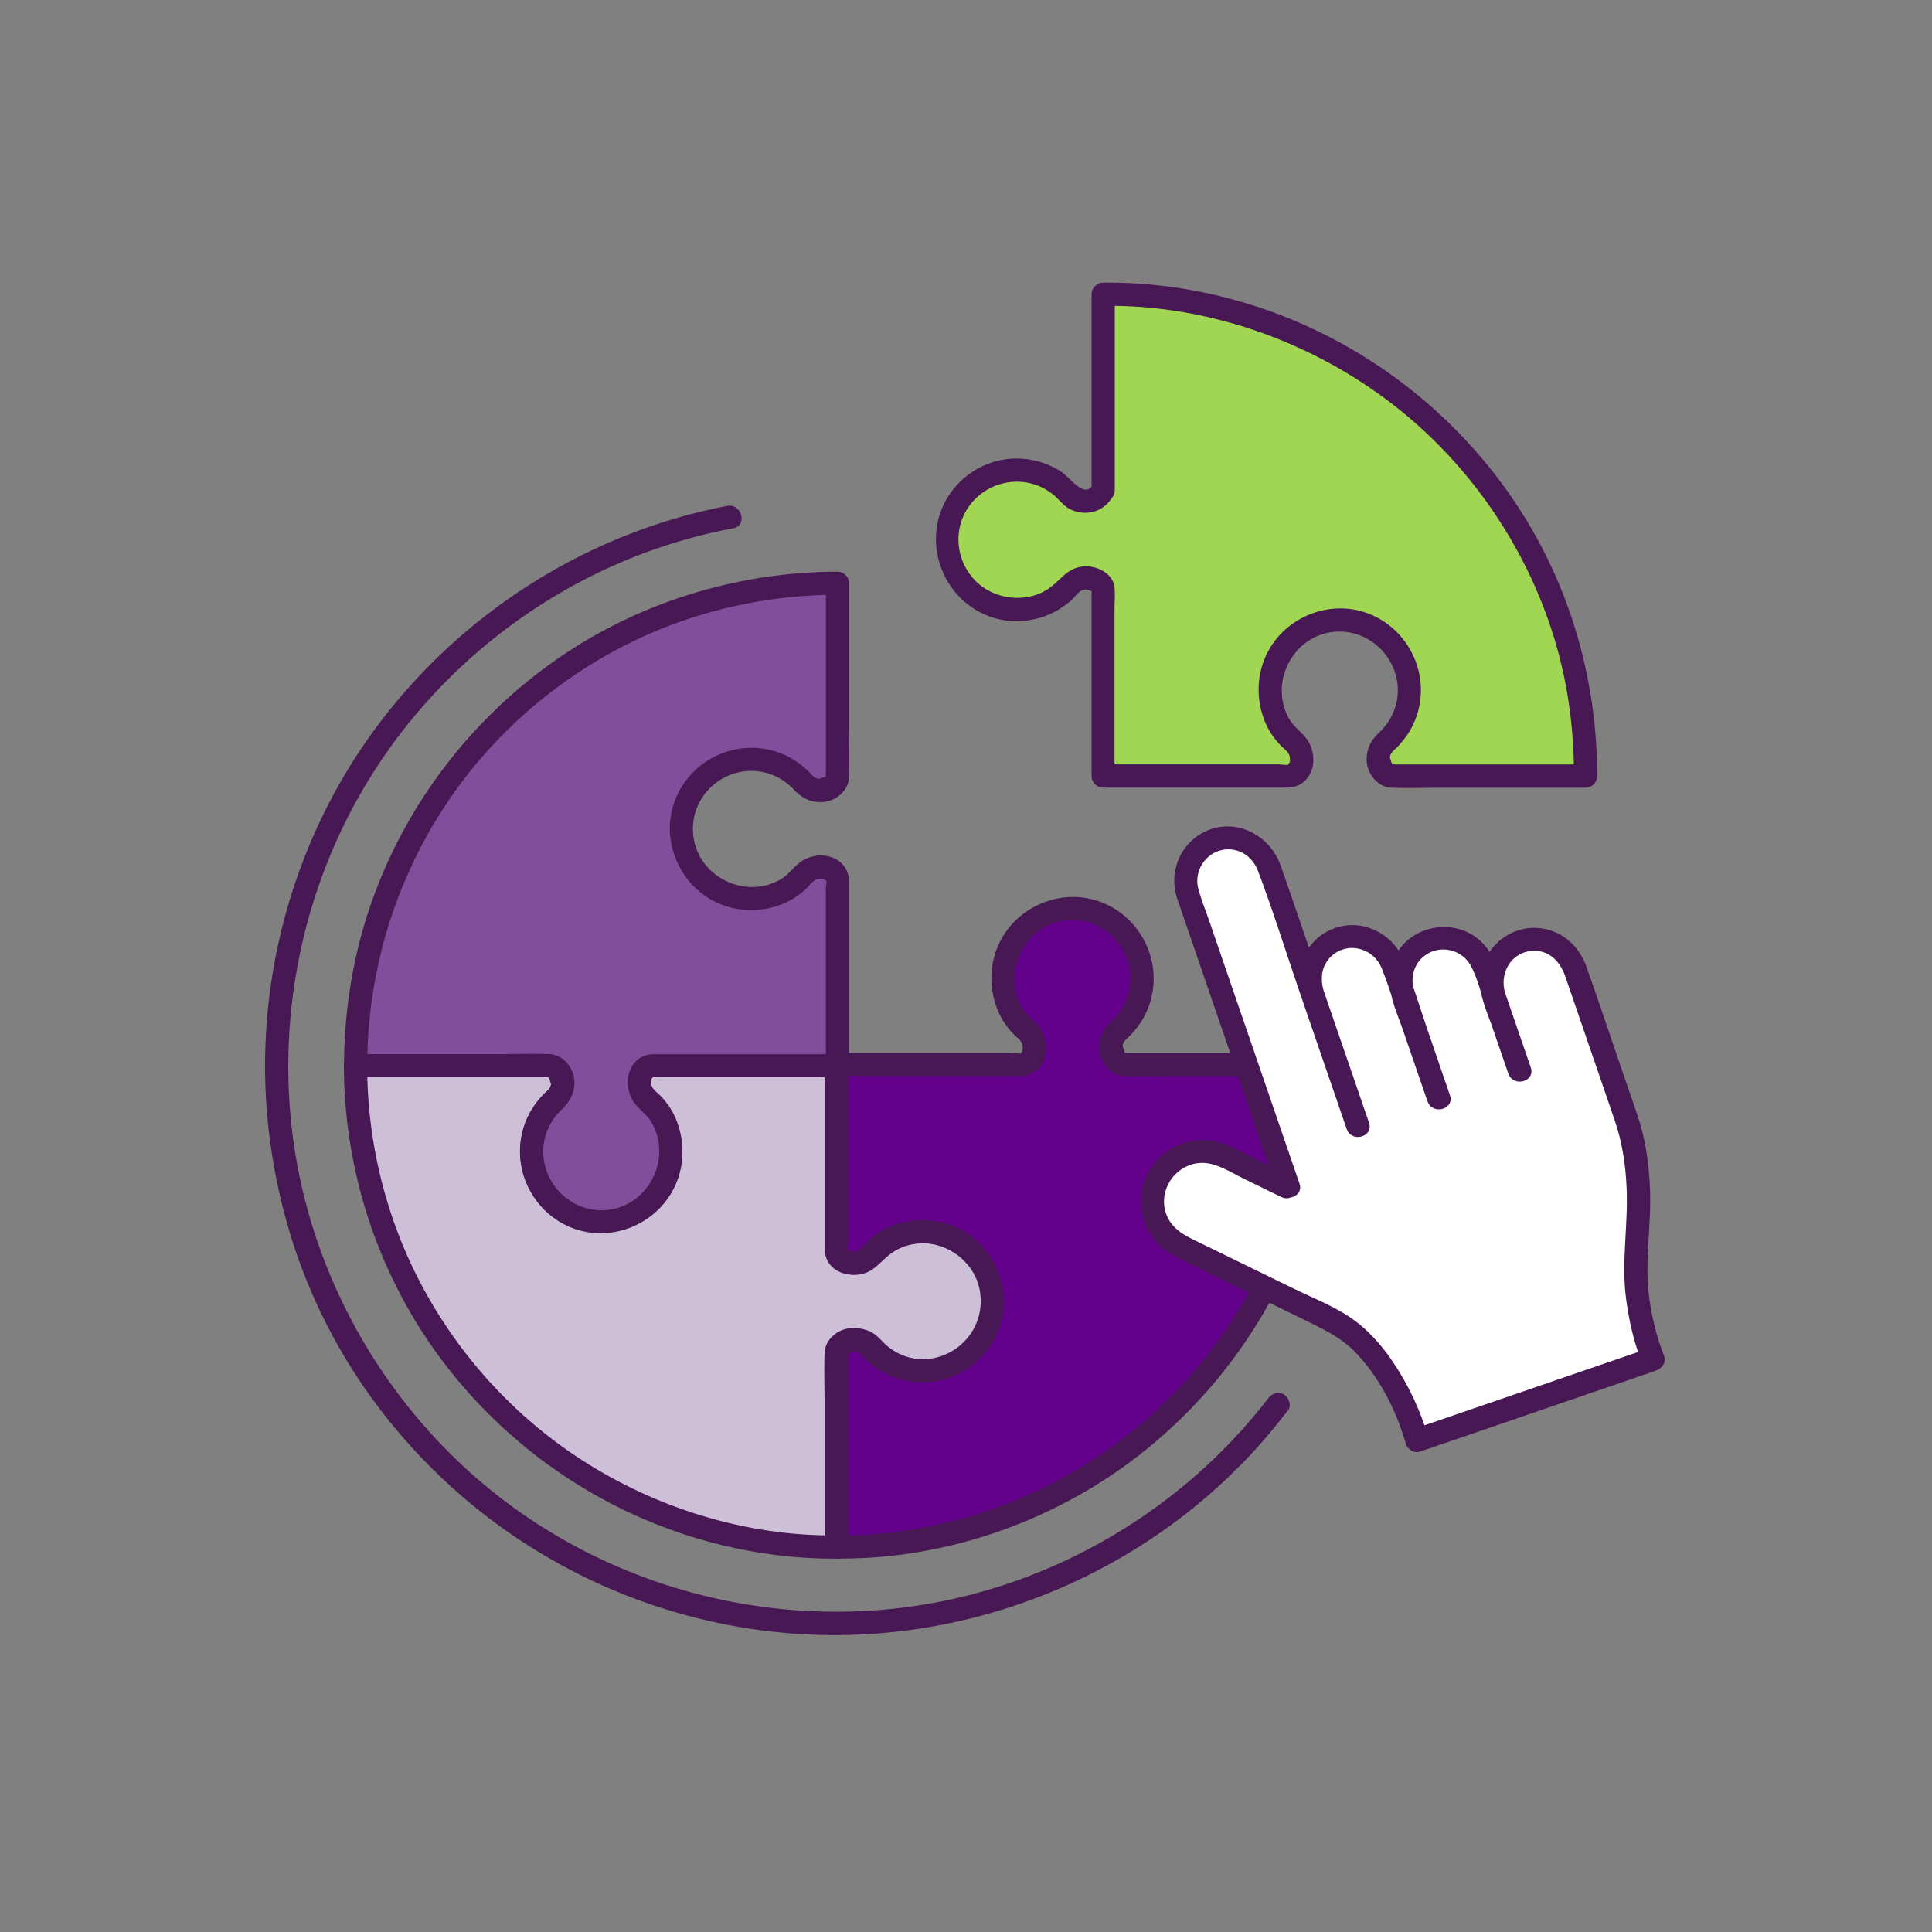<svg xmlns="http://www.w3.org/2000/svg" id="tt" width="250" height="250"><rect width="100%" height="100%" fill="#808080" stroke="none"/><defs><style>.cls-2{stroke-width:0;fill:#471854}</style></defs><path d="M108.41 174.83c.22-.47.58-.96 1.16-1.24.86-.42 1.74-.15 2.04-.06.38.11.66.27.92.46a9.019 9.019 0 0 0 7.12 3.42c4.98-.03 8.99-4.1 8.96-9.08-.03-4.98-4.1-8.99-9.08-8.96-1.09 0-2.13.21-3.1.57a6.786 6.786 0 0 0-2.67 1.57c-.43.36-.83.77-1.18 1.21-.28.24-.6.44-1.04.58-.29.09-1.17.37-2.04-.04-.52-.24-.86-.65-1.09-1.06v-24.37H83.98c-.42.23-.82.57-1.06 1.09-.41.87-.13 1.75-.04 2.04.14.44.34.76.58 1.04.44.36.84.75 1.21 1.18.19.2.39.43.59.71.3.42.68 1.06.98 1.96.36.97.56 2.01.57 3.1.03 4.98-3.98 9.04-8.96 9.08-4.98.03-9.04-3.98-9.08-8.96a9.019 9.019 0 0 1 3.42-7.12c.19-.25.35-.54.46-.92.09-.29.36-1.18-.06-2.04-.28-.58-.77-.94-1.24-1.16H46c0 34.44 27.92 62.35 62.35 62.35h.06v-25.35Z" style="fill:#cebfd9;stroke-width:0"/><path class="cls-2" d="M109.7 175.58c1.04-1.98 2.99.82 4 1.52 1.62 1.11 3.57 1.72 5.53 1.8 3.37.13 6.65-1.46 8.69-4.12 4.36-5.67 1.7-14.08-5.02-16.38-3.62-1.24-7.77-.29-10.52 2.32-.51.48-.92 1.22-1.71 1.25-.37.01-1.06-.55-.76.22v-24.36c0-.81-.69-1.5-1.5-1.5H84.6c-1.43 0-2.6.78-3.13 2.19-.43 1.14-.29 2.42.23 3.5.6 1.24 1.89 1.93 2.59 3.12 2.74 4.67-.38 10.84-5.75 11.35-5.24.5-9.43-4.56-7.96-9.62a7.6 7.6 0 0 1 2.09-3.38c1.07-1 1.7-2.14 1.64-3.67-.07-1.72-1.44-3.44-3.22-3.5-2.25-.08-4.51 0-6.76 0H46c-.81 0-1.5.69-1.5 1.5 0 13.13 4.1 26.16 11.72 36.87 7.52 10.57 18.14 18.71 30.33 23.16 6.94 2.54 14.47 3.91 21.87 3.83.81 0 1.5-.68 1.5-1.5v-25.35c0-1.93-3-1.93-3 0v25.35l1.5-1.5c-12.55.15-25.07-3.99-35.28-11.21-10-7.08-17.79-17.27-21.97-28.79a61.29 61.29 0 0 1-3.66-20.86l-1.5 1.5h24.27c.29 0 .59.03.87 0h.17c.19.03-.18-.57-.44-.06.12-.25.43.97.44.95-.04.67-.61.99-1.03 1.43s-.84.96-1.2 1.48c-.88 1.28-1.45 2.78-1.67 4.31-.76 5.13 2.41 10.15 7.38 11.65 4.98 1.5 10.5-1.05 12.6-5.79 1.17-2.63 1.19-5.59.15-8.27-.48-1.23-1.17-2.27-2.08-3.22-.39-.41-.9-.72-1.12-1.24-.12-.28-.09-.52-.11-.81-.02-.21.72-.77-.22-.42.46-.17 1.32 0 1.8 0h22.63l-1.5-1.5v21.74c0 .86-.09 1.77 0 2.63.2 1.96 2.49 2.96 4.22 2.72 1.87-.26 2.61-1.55 4-2.62 2.81-2.17 7.09-1.78 9.62.63 2.29 2.18 3.02 5.64 1.71 8.54-1.56 3.47-5.57 5.24-9.19 4.08-.97-.31-1.89-.83-2.65-1.51s-1.27-1.44-2.27-1.83c-2.03-.8-4.21-.09-5.24 1.87-.9 1.71 1.69 3.23 2.59 1.51Z"/><path d="M170.59 141.38v-3.62h-25.35c-.47-.22-.96-.58-1.24-1.16-.42-.86-.15-1.74-.06-2.04.11-.38.27-.66.46-.92a9.019 9.019 0 0 0 3.42-7.12c-.03-4.98-4.1-8.99-9.08-8.96-4.98.03-8.99 4.1-8.96 9.08 0 1.09.21 2.13.57 3.1a6.786 6.786 0 0 0 1.57 2.67c.36.43.77.83 1.21 1.18.24.28.44.6.58 1.04.09.29.37 1.17-.04 2.04-.24.52-.65.86-1.06 1.09h-24.37v24.43c.23.42.57.82 1.09 1.06.87.41 1.75.13 2.04.04.44-.14.76-.34 1.04-.58.36-.44.75-.84 1.18-1.21.2-.19.43-.39.71-.59.42-.3 1.06-.68 1.96-.98.97-.36 2.01-.56 3.1-.57 4.98-.03 9.04 3.98 9.08 8.96.03 4.98-3.98 9.04-8.96 9.08a9.019 9.019 0 0 1-7.12-3.42c-.25-.19-.54-.35-.92-.46-.29-.09-1.18-.36-2.04.06-.58.28-.94.77-1.16 1.24v25.35h.1c33.24 0 60.41-26.02 62.25-58.8Z" style="stroke-width:0;fill:#63008b"/><path class="cls-2" d="M172.09 141.38v-3.62c0-.81-.69-1.5-1.5-1.5h-24.27c-.29 0-.59-.03-.88 0h-.17c-.19-.03.18.57.44.06-.12.25-.43-.97-.44-.95.04-.67.61-.99 1.03-1.43s.84-.96 1.2-1.48c.88-1.28 1.45-2.78 1.67-4.31.76-5.13-2.41-10.15-7.38-11.65s-10.5 1.05-12.6 5.79c-1.17 2.63-1.19 5.59-.15 8.27.48 1.23 1.17 2.27 2.08 3.22.39.41.9.72 1.12 1.24.12.28.09.52.11.81.02.21-.72.77.22.42-.46.17-1.32 0-1.79 0h-22.57c-.81 0-1.5.69-1.5 1.5v23.81c0 1.43.78 2.6 2.19 3.13 1.14.43 2.42.29 3.5-.23 1.24-.6 1.93-1.89 3.12-2.59 4.67-2.74 10.84.38 11.35 5.75s-4.56 9.43-9.62 7.96a7.6 7.6 0 0 1-3.38-2.09c-1-1.07-2.14-1.7-3.67-1.64-1.72.07-3.44 1.44-3.5 3.22-.08 2.25 0 4.51 0 6.77v18.33c0 .82.69 1.49 1.5 1.5 12.64.15 25.38-3.84 35.82-10.92 10.29-6.98 18.4-16.86 23.21-28.32 2.81-6.69 4.4-13.82 4.83-21.06.11-1.93-2.89-1.92-3 0a61.154 61.154 0 0 1-12.35 33.35c-7.14 9.38-17.08 16.63-28.21 20.53-6.49 2.27-13.42 3.51-20.3 3.43l1.5 1.5v-24.27c0-.29.03-.59 0-.87v-.17c.03-.19-.57.18-.06.44-.25-.12.97-.43.95-.44.67.04.99.61 1.43 1.03s.96.84 1.48 1.2c1.28.88 2.78 1.45 4.31 1.67 5.13.76 10.15-2.41 11.65-7.38 1.5-4.98-1.05-10.5-5.79-12.6-2.63-1.17-5.59-1.19-8.27-.15-1.23.48-2.27 1.17-3.22 2.08-.41.39-.72.9-1.24 1.12-.28.12-.52.09-.81.11-.21.02-.77-.72-.42.22-.17-.46 0-1.32 0-1.8v-22.63l-1.5 1.5h23.75c1.43 0 2.6-.78 3.13-2.19.43-1.14.29-2.42-.23-3.5-.6-1.24-1.89-1.93-2.59-3.12-2.74-4.67.39-10.84 5.75-11.35 5.24-.5 9.43 4.56 7.96 9.62a7.6 7.6 0 0 1-2.09 3.38c-1.07 1-1.7 2.14-1.64 3.67.07 1.72 1.44 3.44 3.22 3.5 2.25.08 4.52 0 6.77 0h18.33l-1.5-1.5v3.62c0 1.93 3 1.93 3 0Z"/><path d="M45.99 137.82v.07h25.35c.47.22.96.58 1.24 1.16.42.86.15 1.74.06 2.04-.11.38-.27.66-.46.92a9.019 9.019 0 0 0-3.42 7.12c.03 4.98 4.1 8.99 9.08 8.96s8.99-4.1 8.96-9.08c0-1.09-.21-2.13-.57-3.1a6.786 6.786 0 0 0-1.57-2.67c-.36-.43-.77-.83-1.21-1.18-.24-.28-.44-.6-.58-1.04-.09-.29-.37-1.17.04-2.04.24-.52.65-.86 1.06-1.09h24.37v-24.44c-.23-.42-.57-.82-1.09-1.06-.87-.41-1.75-.13-2.04-.03-.44.14-.76.34-1.04.58-.36.44-.75.84-1.18 1.21-.2.19-.43.39-.71.59-.42.3-1.06.68-1.96.98-.97.36-2.01.56-3.1.57-4.98.03-9.04-3.98-9.08-8.96-.03-4.98 3.98-9.04 8.96-9.08a9.019 9.019 0 0 1 7.12 3.42c.25.19.54.35.92.46.29.09 1.18.35 2.04-.06.58-.28.94-.77 1.16-1.24V75.48c-34.44 0-62.35 27.92-62.35 62.35Z" style="fill:#804e9a;stroke-width:0"/><path class="cls-2" d="M44.49 137.82v.07c.01.81.68 1.5 1.5 1.5h24.27c.29 0 .59.03.87 0h.17c.19.03-.18-.57-.44-.06.12-.25.43.97.44.95-.04.67-.61.99-1.03 1.43s-.84.96-1.2 1.48c-.88 1.28-1.45 2.78-1.67 4.31-.76 5.13 2.41 10.15 7.38 11.65 4.98 1.5 10.5-1.05 12.6-5.79 1.17-2.63 1.19-5.59.15-8.27-.48-1.23-1.17-2.26-2.08-3.22-.39-.41-.9-.72-1.12-1.24-.12-.28-.09-.52-.11-.81-.02-.21.72-.77-.22-.42.46-.17 1.32 0 1.79 0h22.57c.81 0 1.5-.69 1.5-1.5v-23.82c0-1.43-.78-2.6-2.19-3.13-1.14-.43-2.42-.29-3.5.23-1.24.6-1.93 1.89-3.12 2.59-4.67 2.74-10.84-.39-11.35-5.75s4.56-9.43 9.62-7.96a7.6 7.6 0 0 1 3.38 2.09c1 1.07 2.14 1.7 3.67 1.64 1.72-.07 3.44-1.44 3.5-3.22.08-2.25 0-4.52 0-6.77V75.47c0-.81-.69-1.5-1.5-1.5-13.15.04-26.14 4.09-36.86 11.72-10.48 7.46-18.56 17.95-23.05 30.01-2.63 7.06-3.92 14.59-3.94 22.12 0 1.93 2.99 1.93 3 0 .03-12.6 3.93-24.92 11.21-35.22 7.04-9.95 17.17-17.73 28.63-21.92 6.74-2.46 13.84-3.7 21.01-3.72l-1.5-1.5v24.27c0 .29-.03.59 0 .88v.17c-.03.19.57-.18.06-.44.25.12-.97.43-.95.44-.67-.04-.99-.61-1.43-1.03s-.96-.84-1.48-1.2c-1.28-.88-2.78-1.45-4.31-1.67-5.13-.76-10.15 2.41-11.65 7.38s1.05 10.5 5.79 12.6c2.63 1.17 5.59 1.19 8.27.15 1.23-.48 2.27-1.17 3.22-2.08.41-.39.72-.9 1.24-1.12.28-.12.52-.09.81-.11.21-.02.77.72.42-.22.17.46 0 1.32 0 1.8v22.63l1.5-1.5H84.61c-1.43 0-2.6.78-3.13 2.19-.43 1.14-.29 2.42.23 3.5.6 1.24 1.89 1.93 2.59 3.12 2.74 4.67-.39 10.84-5.75 11.35-5.24.5-9.43-4.56-7.96-9.62a7.6 7.6 0 0 1 2.09-3.38c1.07-1 1.7-2.14 1.64-3.67-.07-1.72-1.44-3.44-3.22-3.5-2.25-.08-4.51 0-6.76 0H46.01l1.5 1.5v-.07c-.02-1.93-3.02-1.93-3 0Z"/><path d="M142.76 63.41c-.22.47-.58.96-1.16 1.24-.86.42-1.74.15-2.04.06-.38-.11-.66-.27-.92-.46a9.019 9.019 0 0 0-7.12-3.42c-4.98.03-8.99 4.1-8.96 9.08.03 4.98 4.1 8.99 9.08 8.96 1.09 0 2.13-.21 3.1-.57a6.786 6.786 0 0 0 2.67-1.57c.43-.37.83-.77 1.18-1.21.28-.24.6-.44 1.04-.58.29-.09 1.17-.37 2.04.03.52.24.86.65 1.09 1.06v24.37h24.43c.42-.23.82-.57 1.06-1.09.41-.87.13-1.75.04-2.04-.14-.44-.34-.76-.58-1.04-.44-.36-.84-.75-1.21-1.18-.19-.2-.39-.43-.59-.71-.3-.42-.68-1.06-.98-1.96-.36-.96-.56-2.01-.57-3.1-.03-4.98 3.98-9.04 8.96-9.08 4.98-.03 9.04 3.98 9.08 8.96a9.019 9.019 0 0 1-3.42 7.12c-.19.25-.35.54-.46.92-.09.29-.36 1.18.06 2.04.28.58.77.94 1.24 1.16h25.35v-3.55c-1.84-32.78-29.01-58.8-62.25-58.8h-.17V63.4Z" style="fill:#a0d651;stroke-width:0"/><path class="cls-2" d="M141.46 62.66c-1.04 1.98-2.99-.82-4-1.52-1.62-1.11-3.57-1.72-5.53-1.8-3.37-.13-6.65 1.46-8.69 4.12-4.36 5.67-1.7 14.08 5.02 16.38 3.62 1.24 7.77.29 10.52-2.32.51-.48.92-1.22 1.71-1.24.37-.01 1.06.55.76-.22v24.36c0 .81.69 1.5 1.5 1.5h23.81c1.43 0 2.6-.78 3.13-2.19.43-1.14.29-2.42-.23-3.5-.6-1.24-1.89-1.93-2.59-3.12-2.74-4.67.38-10.84 5.75-11.35 5.24-.5 9.43 4.56 7.96 9.62a7.6 7.6 0 0 1-2.09 3.38c-1.07 1-1.7 2.14-1.64 3.67.07 1.72 1.44 3.44 3.22 3.5 2.25.08 4.52 0 6.77 0h18.33c.81 0 1.5-.69 1.5-1.5 0-12.45-3.49-24.62-10.37-35.05-7.4-11.22-18.25-19.91-30.81-24.69-7.19-2.74-15.03-4.21-22.74-4.11-.81.01-1.5.68-1.5 1.5v25.35c0 1.93 3 1.93 3 0V38.08l-1.5 1.5c13-.18 25.95 4.24 36.39 11.93 10.31 7.6 18.08 18.55 21.88 30.77 1.85 5.93 2.65 11.95 2.65 18.14l1.5-1.5H180.9c-.29 0-.59-.03-.88 0h-.17c-.19-.03.18.57.44.06-.12.25-.43-.97-.44-.95.04-.67.61-.99 1.03-1.43s.84-.96 1.2-1.48c.88-1.28 1.45-2.78 1.67-4.31.76-5.13-2.41-10.15-7.38-11.65-4.98-1.5-10.5 1.05-12.6 5.79-1.17 2.63-1.19 5.59-.15 8.27.48 1.23 1.17 2.27 2.08 3.22.39.41.9.72 1.12 1.24.12.28.09.52.11.81.02.21-.72.77.22.42-.46.17-1.32 0-1.8 0h-22.63l1.5 1.5V78.67c0-.86.09-1.77 0-2.63-.2-1.96-2.49-2.96-4.22-2.72-1.87.26-2.61 1.55-4 2.62-2.81 2.17-7.09 1.78-9.62-.63-2.29-2.18-3.02-5.64-1.71-8.54 1.56-3.47 5.57-5.24 9.19-4.08.97.31 1.89.83 2.65 1.51s1.27 1.44 2.27 1.83c2.03.8 4.21.09 5.24-1.87.9-1.71-1.69-3.23-2.59-1.51Zm22.64 118.29c-11.9 15.45-30.09 25.57-49.54 27.32-17.66 1.59-35.5-3.5-49.59-14.3-13.47-10.33-22.91-25.46-26.28-42.09-3.56-17.58-.19-36.21 9.3-51.42 9.19-14.74 23.78-25.79 40.48-30.58 2.11-.61 4.25-1.11 6.41-1.52 1.89-.36 1.09-3.26-.8-2.89-18 3.46-34.19 13.7-45.17 28.35-11.17 14.89-16.26 33.91-14.14 52.4s10.56 34.39 23.84 46.36c13.4 12.08 30.99 18.91 49.04 19 20.41.1 40.3-8.48 54.22-23.4 1.7-1.82 3.28-3.73 4.8-5.69.5-.65.09-1.67-.54-2.05-.77-.46-1.56-.1-2.05.54Z"/><path d="m166.55 153.63-8.11-3.96a6.476 6.476 0 0 0-8.66 2.97 6.476 6.476 0 0 0 2.97 8.66l19.57 9.56c7.71 3.77 11.01 15.54 11.01 15.54l30.55-10.49s-2.82-6.94-2.16-13.83.13-13.15-1.16-16.9c-1.29-3.76-6.82-19.86-6.82-19.86a5.524 5.524 0 0 0-7.02-3.43 5.524 5.524 0 0 0-3.43 7.02l3.31 9.65-3.31-9.65-1.3-3.78a5.524 5.524 0 0 0-7.02-3.43 5.524 5.524 0 0 0-3.43 7.02l4.61 13.42-5.91-17.2a5.524 5.524 0 0 0-7.02-3.43 5.524 5.524 0 0 0-3.43 7.02l5.91 17.2-11.53-33.56a5.524 5.524 0 0 0-7.02-3.43 5.524 5.524 0 0 0-3.43 7.02l12.99 37.81" style="fill:#fff;stroke-width:0"/><path class="cls-2" d="M167.31 152.34c-1.5-.73-3-1.46-4.5-2.2-1.59-.78-3.22-1.77-4.92-2.29-3.18-.98-6.71.25-8.69 2.89s-2.09 6.55-.13 9.31c1.13 1.6 2.68 2.43 4.38 3.25 2.2 1.07 4.4 2.15 6.6 3.22l8.35 4.08c2.53 1.24 4.99 2.33 6.98 4.38 3.09 3.18 5.32 7.55 6.52 11.81.21.74 1.07 1.31 1.85 1.05 8.9-3.06 17.81-6.12 26.71-9.17l3.84-1.32c.7-.24 1.37-1.05 1.05-1.85-.97-2.41-1.6-5.03-1.95-7.6-.63-4.64.3-9.31.11-13.97-.13-3.28-.57-6.55-1.64-9.66-.74-2.17-1.49-4.33-2.23-6.5-1.46-4.24-2.86-8.49-4.37-12.71-1.01-2.84-3.43-4.88-6.51-4.99-3.71-.14-6.91 2.81-7.22 6.48-.19 2.24.95 4.56 1.67 6.63.66 1.92 1.32 3.83 1.98 5.75.62 1.82 3.52 1.04 2.89-.8-.92-2.68-1.84-5.37-2.77-8.05l-.81-2.37c-.55-1.61-.98-3.47-1.98-4.87-3.36-4.7-10.9-3.43-12.49 2.15-.84 2.93.74 6.01 1.68 8.74 1.01 2.93 2.01 5.86 3.02 8.79.62 1.82 3.52 1.04 2.89-.8-1-2.91-2-5.81-2.99-8.72s-1.89-5.93-3.04-8.81-4.31-4.88-7.54-4.42c-3.25.46-5.72 3.15-6.01 6.4-.14 1.51.37 2.85.84 4.24l1.84 5.35c1.18 3.45 2.37 6.9 3.55 10.35l2.89-.8c-1.77-5.16-3.54-10.32-5.32-15.48-2.04-5.94-4.04-11.89-6.12-17.82-1.62-4.59-7.1-6.74-11.13-3.56-2.3 1.82-3.19 4.91-2.31 7.69.13.4.27.79.41 1.19 2.2 6.42 4.41 12.83 6.61 19.25 1.95 5.69 3.83 11.41 5.86 17.07.04.1.07.2.1.3.62 1.82 3.52 1.04 2.89-.8-3.9-11.34-7.79-22.69-11.69-34.03-.47-1.36-1.03-2.72-1.4-4.12-.69-2.6 1.38-5.24 4.1-5.09 1.72.1 3.03 1.23 3.63 2.8 2.02 5.35 3.72 10.84 5.58 16.25 1.96 5.71 3.92 11.42 5.89 17.13.62 1.82 3.52 1.04 2.89-.8-1.94-5.64-3.91-11.26-5.81-16.91-.61-1.81-.33-3.74 1.29-4.94 2.18-1.61 5.2-.57 6.17 1.87 1.04 2.61 1.84 5.34 2.75 8 1.05 3.06 2.1 6.12 3.16 9.19.96-.27 1.93-.53 2.89-.8-1.53-4.45-3.18-8.88-4.59-13.38-.58-1.84-.06-3.8 1.64-4.86 1.91-1.2 4.53-.53 5.63 1.44.97 1.74 1.41 3.89 2.06 5.78.94 2.74 1.88 5.48 2.83 8.23l2.89-.8c-1.09-3.17-2.21-6.32-3.26-9.5-.86-2.6.69-5.47 3.61-5.57 2.13-.07 3.49 1.44 4.13 3.29 1.46 4.24 2.91 8.48 4.37 12.72.68 1.97 1.36 3.94 2.03 5.92.97 2.83 1.41 5.74 1.54 8.72.22 4.8-.7 9.58-.07 14.36.37 2.78.99 5.6 2.04 8.22l1.05-1.85c-8.9 3.06-17.81 6.12-26.71 9.17l-3.84 1.32 1.85 1.05c-.95-3.34-2.51-6.65-4.43-9.54-1.59-2.39-3.53-4.59-5.96-6.15-2.16-1.39-4.65-2.38-6.96-3.5-4.4-2.15-8.8-4.3-13.21-6.45-1.71-.84-3.14-1.94-3.53-3.94-.57-2.93 1.7-5.78 4.68-5.9 1.93-.08 3.8 1.18 5.47 2s3.29 1.61 4.93 2.41c1.73.84 3.25-1.74 1.51-2.59Z"/></svg>